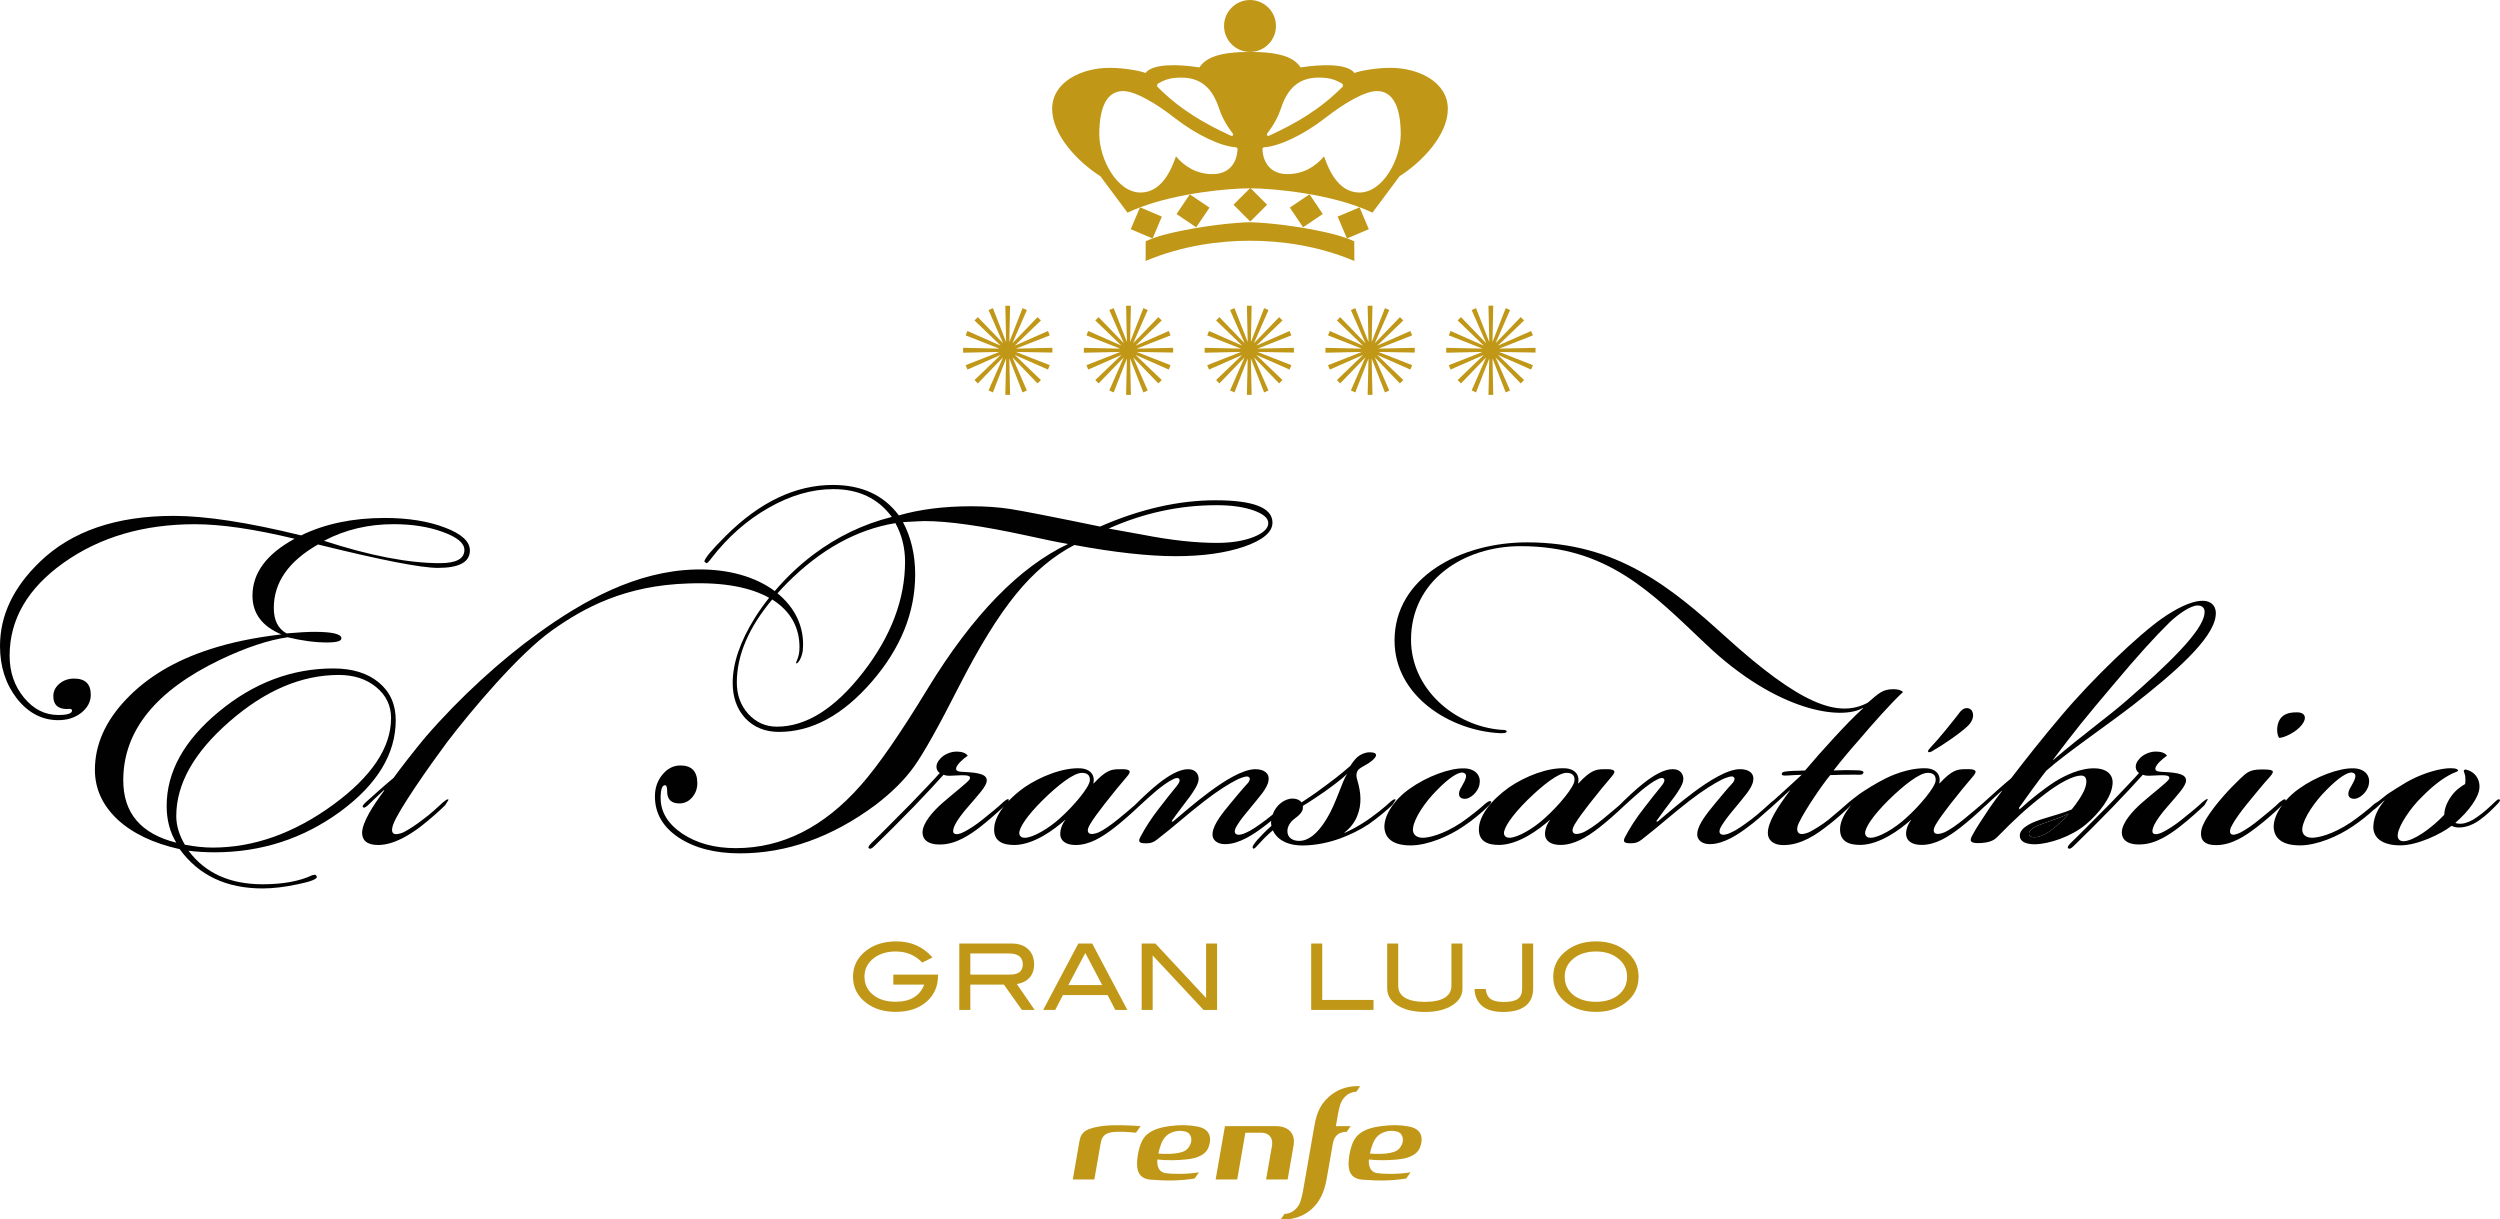 <?xml version="1.0" encoding="utf-8"?>
<!-- Generator: Adobe Illustrator 13.0.1, SVG Export Plug-In . SVG Version: 6.00 Build 14948)  -->
<!DOCTYPE svg PUBLIC "-//W3C//DTD SVG 1.1 Tiny//EN" "http://www.w3.org/Graphics/SVG/1.1/DTD/svg11-tiny.dtd">
<svg version="1.1" baseProfile="tiny" id="Capa_1" xmlns="http://www.w3.org/2000/svg" xmlns:xlink="http://www.w3.org/1999/xlink"
	 x="0px" y="0px" width="140.625px" height="68.595px" viewBox="0 0 140.625 68.595" xml:space="preserve">
<polygon fill="#C09717" points="56.216,19.797 54.175,19.839 54.175,19.563 56.216,19.61 54.317,18.865 54.418,18.618 
	56.291,19.445 54.816,18.025 55.003,17.838 56.422,19.307 55.604,17.439 55.85,17.334 56.595,19.239 56.549,17.196 56.817,17.196 
	56.774,19.239 57.519,17.334 57.762,17.439 56.948,19.307 58.363,17.838 58.553,18.025 57.078,19.445 58.948,18.618 59.051,18.865 
	57.149,19.61 59.196,19.563 59.196,19.832 57.149,19.797 59.051,20.541 58.948,20.788 57.078,19.963 58.553,21.379 58.363,21.568 
	56.948,20.1 57.762,21.963 57.519,22.074 56.774,20.164 56.817,22.211 56.549,22.211 56.595,20.164 55.85,22.074 55.604,21.963 
	56.422,20.1 55.003,21.568 54.816,21.379 56.291,19.963 54.418,20.788 54.317,20.541 "/>
<polygon fill="#C09717" points="65.99,19.832 63.943,19.797 65.845,20.541 65.743,20.789 63.874,19.963 65.349,21.378 
	65.157,21.567 63.742,20.1 64.558,21.963 64.314,22.074 63.569,20.164 63.612,22.211 63.343,22.211 63.389,20.164 62.645,22.074 
	62.397,21.963 63.216,20.1 61.797,21.567 61.61,21.378 63.086,19.963 61.212,20.789 61.113,20.541 63.012,19.797 60.968,19.84 
	60.968,19.564 63.012,19.61 61.113,18.865 61.212,18.618 63.086,19.444 61.61,18.025 61.797,17.839 63.216,19.307 62.397,17.439 
	62.645,17.333 63.389,19.239 63.343,17.196 63.612,17.196 63.569,19.239 64.314,17.333 64.558,17.439 63.742,19.307 65.157,17.839 
	65.349,18.025 63.874,19.444 65.743,18.618 65.845,18.865 63.943,19.61 65.99,19.564 "/>
<polygon fill="#C09717" points="72.784,19.832 70.737,19.797 72.639,20.541 72.538,20.789 70.667,19.963 72.142,21.378 
	71.95,21.567 70.536,20.1 71.352,21.963 71.108,22.074 70.363,20.164 70.405,22.211 70.138,22.211 70.184,20.164 69.439,22.074 
	69.191,21.963 70.009,20.1 68.591,21.567 68.404,21.378 69.879,19.963 68.007,20.789 67.907,20.541 69.806,19.797 67.762,19.84 
	67.762,19.564 69.806,19.61 67.907,18.865 68.007,18.618 69.879,19.444 68.404,18.025 68.591,17.839 70.009,19.307 69.191,17.439 
	69.439,17.333 70.184,19.239 70.138,17.196 70.405,17.196 70.363,19.239 71.108,17.333 71.352,17.439 70.536,19.307 71.95,17.839 
	72.142,18.025 70.667,19.444 72.538,18.618 72.639,18.865 70.737,19.61 72.784,19.564 "/>
<polygon fill="#C09717" points="79.579,19.832 77.531,19.797 79.434,20.541 79.332,20.789 77.461,19.963 78.937,21.378 
	78.745,21.567 77.331,20.1 78.146,21.963 77.903,22.074 77.157,20.164 77.201,22.211 76.93,22.211 76.978,20.164 76.234,22.074 
	75.986,21.963 76.804,20.1 75.385,21.567 75.201,21.378 76.674,19.963 74.801,20.789 74.701,20.541 76.6,19.797 74.557,19.84 
	74.557,19.564 76.6,19.61 74.701,18.865 74.801,18.618 76.674,19.444 75.201,18.025 75.385,17.839 76.804,19.307 75.986,17.439 
	76.234,17.333 76.978,19.239 76.93,17.196 77.201,17.196 77.157,19.239 77.903,17.333 78.146,17.439 77.331,19.307 78.745,17.839 
	78.937,18.025 77.461,19.444 79.332,18.618 79.434,18.865 77.531,19.61 79.579,19.564 "/>
<polygon fill="#C09717" points="83.395,19.61 81.496,18.865 81.593,18.618 83.468,19.444 81.992,18.025 82.181,17.838 
	83.599,19.307 82.78,17.439 83.027,17.333 83.771,19.239 83.726,17.195 83.995,17.195 83.953,19.239 84.696,17.333 84.941,17.439 
	84.125,19.307 85.54,17.838 85.73,18.025 84.253,19.444 86.126,18.618 86.227,18.865 84.326,19.61 86.374,19.564 86.374,19.832 
	84.326,19.797 86.227,20.541 86.126,20.788 84.253,19.962 85.73,21.378 85.54,21.568 84.125,20.1 84.941,21.963 84.696,22.074 
	83.953,20.163 83.995,22.211 83.726,22.211 83.771,20.163 83.027,22.074 82.78,21.963 83.599,20.1 82.181,21.568 81.992,21.378 
	83.468,19.962 81.593,20.788 81.496,20.541 83.395,19.797 81.351,19.84 81.351,19.564 "/>
<path fill="#010101" d="M10.399,47.517c-0.322-0.548-0.484-1.084-0.484-1.609c0-1.814,0.999-3.588,2.999-5.325
	c1.999-1.745,4.046-2.617,6.144-2.617c0.849,0,1.55,0.229,2.105,0.686c0.557,0.46,0.834,1.039,0.834,1.74
	c0,1.669-1.097,3.302-3.291,4.9c-2.195,1.59-4.441,2.385-6.742,2.385C11.485,47.676,10.964,47.622,10.399,47.517 M22.144,29.485
	c1.043,0,1.963,0.146,2.764,0.438c0.81,0.292,1.214,0.629,1.214,1.01c0,0.497-0.458,0.745-1.375,0.745
	c-1.764,0-3.938-0.418-6.523-1.258C19.403,29.797,20.709,29.485,22.144,29.485 M19.13,45.659c2.086-1.532,3.13-3.248,3.13-5.149
	c0-0.887-0.318-1.593-0.951-2.12c-0.634-0.527-1.487-0.79-2.56-0.79c-2.33,0-4.476,0.809-6.435,2.429
	c-1.96,1.617-2.94,3.388-2.94,5.309c0,0.778,0.181,1.468,0.541,2.062c-1.989-0.497-2.982-1.667-2.982-3.511
	c0-2.778,1.823-5.04,5.469-6.786c1.434-0.682,2.69-1.1,3.775-1.257c0.799,0.194,1.54,0.293,2.222,0.293
	c0.536,0,0.805-0.078,0.805-0.233c0-0.242-0.508-0.365-1.521-0.365c-0.352,0-0.873,0.028-1.565,0.087
	c-0.479-0.262-0.717-0.739-0.717-1.431c0-1.434,0.829-2.624,2.487-3.57c3.549,0.879,5.797,1.317,6.742,1.317
	c1.2,0,1.8-0.326,1.8-0.979c0-0.508-0.468-0.937-1.405-1.289c-0.936-0.36-2.067-0.541-3.392-0.541c-1.785,0-3.35,0.327-4.697,0.981
	c-2.983-0.731-5.372-1.098-7.165-1.098c-3.229,0-5.734,0.857-7.518,2.574C0.751,33.034,0,34.618,0,36.34
	c0,1.151,0.317,2.136,0.951,2.955c0.643,0.811,1.419,1.214,2.326,1.214c0.506,0,0.936-0.136,1.287-0.408
	c0.36-0.284,0.542-0.624,0.542-1.024c-0.001-0.604-0.313-0.907-0.938-0.907c-0.321,0-0.599,0.097-0.833,0.294
	c-0.225,0.194-0.336,0.427-0.336,0.7c0,0.479,0.257,0.719,0.775,0.719c0.185-0.03,0.277,0,0.277,0.087
	c0,0.165-0.258,0.248-0.774,0.248c-0.751,0-1.395-0.326-1.932-0.98c-0.536-0.653-0.804-1.438-0.804-2.355
	c0-2.043,1.013-3.789,3.042-5.231c2.037-1.444,4.5-2.165,7.386-2.165c1.472,0,3.339,0.273,5.602,0.819
	c-1.579,0.858-2.369,1.925-2.369,3.202c0,0.996,0.541,1.72,1.623,2.177c-1.522,0.177-2.872,0.458-4.052,0.847
	c-1.95,0.634-3.509,1.57-4.68,2.808c-1.169,1.229-1.754,2.551-1.754,3.965c0,1.054,0.418,1.979,1.258,2.778
	c0.849,0.79,2.019,1.35,3.51,1.682c1.071,1.474,2.627,2.21,4.666,2.21c0.594-0.001,1.252-0.08,1.974-0.235
	c0.721-0.146,1.082-0.287,1.082-0.423l-0.087-0.118l-0.175,0.03c-0.721,0.34-1.653,0.511-2.793,0.511
	c-1.843,0-3.233-0.629-4.169-1.887c0.458,0.06,0.952,0.089,1.478,0.089C14.694,47.94,17.044,47.179,19.13,45.659"/>
<path fill="#010101" d="M50.909,31.591c0,2.125-0.79,4.206-2.37,6.241c-1.58,2.029-3.193,3.043-4.84,3.043
	c-0.634,0-1.17-0.239-1.609-0.718c-0.43-0.477-0.644-1.065-0.644-1.77c0-1.535,0.67-3.089,1.99-4.665
	c1.06,0.659,1.549,1.621,1.534,2.711c0,0.596-0.23,0.787-0.183,0.881c0.095,0.048,0.374-0.38,0.381-0.881
	c0.067-1.191-0.461-2.266-1.434-3.059c0.171-0.189,0.344-0.38,0.535-0.57c1.881-1.892,3.914-3.018,6.098-3.378
	C50.728,30.089,50.909,30.812,50.909,31.591 M68.431,28.417c0.838,0,1.53,0.098,2.076,0.292c0.555,0.196,0.834,0.434,0.834,0.717
	c-0.001,0.303-0.283,0.566-0.847,0.789c-0.566,0.216-1.245,0.323-2.034,0.323c-1.208,0-2.592-0.151-4.154-0.455
	c-1.053-0.195-1.7-0.313-1.944-0.352C64.32,28.856,66.344,28.417,68.431,28.417 M51.421,43.112c0.536-0.749,1.376-2.245,2.515-4.488
	c1.142-2.242,2.21-3.97,3.204-5.19c0.995-1.229,2.091-2.155,3.292-2.778c2.271,0.419,4.172,0.629,5.704,0.629
	c1.52,0,2.808-0.18,3.86-0.541c1.054-0.371,1.58-0.819,1.58-1.346c0-0.838-1.068-1.258-3.204-1.258
	c-2.076,0.001-4.24,0.493-6.493,1.478c-2.701-0.557-4.397-0.887-5.09-0.994c-0.653-0.098-1.375-0.147-2.165-0.147
	c-1.53,0.001-2.885,0.172-4.065,0.513c-0.848-1.142-2.087-1.712-3.715-1.712c-2.095,0-4.104,0.957-6.024,2.868
	c-0.801,0.798-1.2,1.282-1.2,1.447l0.116,0.088c0.051,0,0.143-0.092,0.279-0.278c0.926-1.2,1.999-2.146,3.218-2.837
	c1.229-0.703,2.441-1.053,3.642-1.053c1.423,0,2.52,0.521,3.29,1.564c-1.598,0.4-3.072,1.107-4.417,2.12
	c-0.816,0.616-1.533,1.305-2.168,2.051c-1.062-0.791-2.6-1.261-4.457-1.214c-3.325,0.08-6.318,1.755-8.873,3.603
	c-2.072,1.489-4.381,3.584-6.318,5.825c-0.587,0.696-1.5,1.879-1.793,2.292c-0.572,0.477-1.112,0.969-1.564,1.373
	c-0.119,0.118-0.213,0.215-0.166,0.262c0.047,0.072,0.119,0.048,0.262-0.071c0.213-0.214,0.586-0.556,0.92-0.873l0.022,0.023
	c-0.635,0.85-1.222,1.771-1.245,2.357c-0.008,0.429,0.26,0.706,0.897,0.706c0.913,0,1.808-0.603,2.348-0.999
	c0.524-0.404,1.143-0.952,1.429-1.24l0.191-0.307c-0.072-0.073-0.206,0.069-0.31,0.142c-0.278,0.262-0.738,0.684-1.143,0.977
	c-0.389,0.302-0.779,0.555-1.072,0.706c-0.182,0.087-0.443,0.15-0.563,0.08c-0.151-0.095-0.087-0.35-0.024-0.524
	c0.295-0.803,2.04-3.294,3.016-4.604c1.366-1.794,4.042-4.977,5.922-6.309c1.793-1.269,4.095-2.53,7.681-2.634
	c2.02-0.076,3.505,0.238,4.521,0.806c-0.282,0.357-0.548,0.727-0.79,1.111c-0.84,1.345-1.258,2.571-1.258,3.682
	c0,0.812,0.238,1.474,0.716,1.991c0.486,0.507,1.116,0.761,1.886,0.761c1.852,0,3.592-0.942,5.222-2.823
	c1.628-1.88,2.441-3.892,2.441-6.038c0-1.1-0.229-2.081-0.686-2.939c0.682-0.04,1.092-0.059,1.228-0.059
	c1.316,0.001,3.213,0.268,5.69,0.805c1.052,0.234,1.841,0.395,2.369,0.483c-2.74,1.296-5.368,4.003-7.883,8.114
	c-1.541,2.535-2.799,4.354-3.774,5.455c-2.077,2.361-4.422,3.54-7.035,3.54c-1.19,0-2.194-0.272-3.013-0.819
	c-0.809-0.546-1.214-1.214-1.214-2.004c0-0.477,0.083-0.717,0.25-0.717c0.078,0,0.117,0.117,0.117,0.352
	c0,0.448,0.229,0.673,0.687,0.673c0.283,0,0.521-0.112,0.716-0.337c0.195-0.224,0.293-0.491,0.293-0.805
	c-0.001-0.662-0.317-0.993-0.951-0.993c-0.391,0.001-0.727,0.17-1.009,0.512c-0.283,0.341-0.425,0.752-0.425,1.229
	c0,0.946,0.443,1.716,1.332,2.312c0.898,0.593,2.048,0.891,3.453,0.891c2.632,0,5.172-0.906,7.619-2.72
	C50.168,44.576,50.894,43.854,51.421,43.112"/>
<path fill="#010101" d="M73.074,47.3c-0.365,0-0.666-0.183-0.658-0.564c0.009-0.316,0.239-0.571,0.429-0.705
	c0.333-0.246,0.484-0.444,0.436-0.698c0.302-0.176,0.922-0.588,1.215-0.794c0.382-0.271,1.008-0.738,1.263-0.992v0.024
	c-0.246,0.325-0.611,1.649-1.137,2.492C74.083,46.951,73.566,47.3,73.074,47.3 M59.645,46.006c-0.643,0.596-1.549,1.119-2.001,1.119
	c-0.167,0-0.286-0.071-0.31-0.237c-0.023-0.311,0.429-1,1.319-1.881c0.872-0.858,1.746-1.532,2.197-1.532h0.024
	c0.261,0,0.452,0.12,0.43,0.426C61.279,44.285,60.391,45.34,59.645,46.006 M76.986,46.364c0.557-0.389,1.097-0.856,1.334-1.087
	l0.19-0.293c-0.07-0.072-0.197,0.032-0.309,0.127c-0.277,0.26-0.891,0.777-1.555,1.197c-0.382,0.237-0.73,0.422-1.018,0.54v-0.024
	c0.287-0.205,0.588-0.58,0.715-0.928c0.271-0.651,0.206-1.316,0.023-1.953c-0.08-0.245-0.118-0.483,0.07-0.675
	c0.137-0.119,0.357-0.214,0.573-0.355c0.467-0.319,0.571-0.598,0.023-0.598c-0.167,0-0.43,0.064-0.69,0.278
	c-0.127,0.111-0.334,0.389-0.382,0.485c-0.548,0.484-1.095,0.896-1.667,1.311c-0.283,0.22-0.8,0.563-1.078,0.744
	c-0.104-0.126-0.263-0.207-0.483-0.214c-0.454-0.014-0.958,0.355-1.146,0.9c-0.124,0.102-0.242,0.199-0.354,0.282
	c-0.475,0.357-0.856,0.619-1.143,0.738c-0.189,0.095-0.452,0.166-0.572,0.069c-0.094-0.069-0.094-0.237,0.096-0.522
	c0.143-0.238,0.405-0.571,0.786-1.023c0.381-0.477,0.905-1.024,0.953-1.452c0.071-0.405-0.238-0.644-0.739-0.644
	c-0.713,0-1.763,0.666-2.596,1.286c-0.832,0.619-1.475,1.19-2.046,1.667l-0.071-0.025c0.262-0.38,0.667-0.905,1.023-1.379
	c0.238-0.335,0.5-0.715,0.5-1.002c0-0.238-0.141-0.547-0.595-0.547c-0.499,0-1.095,0.358-1.667,0.81
	c-0.422,0.329-1.006,0.888-1.342,1.223c-0.251,0.218-0.565,0.486-0.955,0.802c-0.379,0.309-0.761,0.57-1.039,0.706
	c-0.223,0.094-0.445,0.143-0.563,0.063c-0.112-0.086-0.089-0.261,0.04-0.483c0.229-0.381,0.491-0.722,0.834-1.167
	c0.482-0.619,0.895-1.118,1.283-1.571c0.24-0.286,0.159-0.405-0.451-0.381c-0.461,0-0.753,0.056-1.444,0.794H61.5
	c0.096-0.341-0.056-0.777-0.674-0.842c-1.008-0.071-2.302,0.454-3.199,1.064c-0.354,0.251-0.649,0.512-0.894,0.771l0.003-0.096
	c-0.063-0.048-0.214,0.087-0.31,0.166c-0.287,0.27-0.651,0.572-1.16,0.977c-0.38,0.31-0.794,0.57-1.056,0.698
	c-0.214,0.111-0.428,0.166-0.546,0.078c-0.072-0.055-0.072-0.221,0.046-0.467c0.128-0.271,0.42-0.667,0.779-1.071
	c0.499-0.587,1.016-1.118,1.016-1.429v-0.024c0-0.428-0.809-0.436-1.453-0.478c-0.309-0.021-0.388-0.166-0.071-0.521
	c0.143-0.144,0.285-0.264,0.453-0.381c-0.096-0.145-0.318-0.231-0.604-0.231c-0.365-0.008-0.761,0.177-0.952,0.413
	c-0.302,0.317-0.231,0.651-0.016,0.792c-0.381,0.431-1.048,1.12-1.62,1.716c-0.81,0.81-1.713,1.738-2.238,2.238
	c-0.143,0.143-0.191,0.239-0.12,0.286c0.048,0.046,0.143,0.023,0.286-0.119c0.5-0.477,1.547-1.524,2.238-2.238
	c0.69-0.715,1.263-1.333,1.667-1.787c0.12,0.05,0.238,0.072,0.523,0.05c0.596-0.024,1.048-0.073,0.953,0.189
	c-0.072,0.166-0.928,0.81-1.548,1.359c-0.523,0.458-1.103,1.118-1.111,1.641c-0.007,0.375,0.271,0.714,1.048,0.684
	c0.873-0.016,1.675-0.588,2.174-0.968c0.532-0.416,1.028-0.862,1.34-1.157c-0.318,0.411-0.498,0.81-0.528,1.157
	c-0.072,0.785,0.468,1.006,1.166,0.998c1.081-0.03,2.192-0.857,2.81-1.403h0.024c-0.198,0.229-0.31,0.609-0.285,0.855
	c0.039,0.318,0.317,0.548,0.865,0.548c0.77,0,1.477-0.429,2.19-0.984c0.418-0.321,1.035-0.872,1.353-1.178
	c0.326-0.303,0.667-0.606,0.991-0.886c0.285-0.237,0.667-0.523,0.929-0.642c0.12-0.072,0.31-0.119,0.358-0.025
	c0.07,0.072,0,0.238-0.144,0.407c-0.404,0.499-0.595,0.736-0.977,1.235c-0.452,0.572-0.809,1.145-1.047,1.597
	c-0.191,0.333-0.024,0.381,0.31,0.381c0.261,0,0.405-0.048,0.618-0.214c1.049-0.811,1.62-1.358,2.668-2.168
	c0.762-0.594,1.427-1,1.856-1.213c0.167-0.072,0.5-0.214,0.62-0.144c0.118,0.071,0.071,0.215-0.024,0.334
	c-0.309,0.332-0.642,0.737-0.999,1.166c-0.406,0.5-0.953,1.143-1.001,1.667c-0.048,0.357,0.238,0.619,0.69,0.619h0.024
	c0.787,0,1.619-0.573,2.12-0.951c0.146-0.106,0.307-0.233,0.466-0.367c-0.021,0.1-0.006,0.204,0.009,0.295
	c-0.318,0.262-0.604,0.587-0.793,0.786c-0.145,0.167-0.335,0.404-0.239,0.476c0.072,0.072,0.213-0.144,0.429-0.357
	c0.15-0.173,0.42-0.437,0.682-0.659c0.207,0.453,0.729,0.851,1.667,0.851c0.762,0,1.524-0.176,2.128-0.397
	C75.922,46.966,76.495,46.69,76.986,46.364"/>
<path fill="#010101" d="M83.863,45.078c-0.071-0.07-0.237,0.071-0.334,0.143c-0.285,0.269-0.881,0.738-1.332,1.049
	c-1.048,0.697-1.859,0.855-2.166,0.855c-0.382,0-0.597-0.215-0.548-0.548c0.07-0.57,0.689-1.475,1.332-2.117
	c0.668-0.691,1.214-1.05,1.477-1c0.285,0.071,0.191,0.333-0.072,0.785c-0.237,0.356-0.213,0.69,0.191,0.69
	c0.285,0,0.738-0.381,0.81-0.811c0.096-0.45-0.175-0.873-0.835-0.903c-0.84-0.033-2.142,0.468-3.078,1.135
	c-0.856,0.596-1.437,1.46-1.437,2.151c0.017,0.642,0.476,1.047,1.469,1.047h0.022c0.921,0,2.121-0.5,2.953-1.071
	c0.572-0.381,1.095-0.834,1.358-1.096C83.792,45.291,83.934,45.125,83.863,45.078"/>
<path fill="#010101" d="M108.762,42.205c0.493-0.277,1.54-0.983,1.961-1.405c0.213-0.215,0.342-0.53,0.213-0.786
	c-0.054-0.133-0.197-0.183-0.292-0.183h-0.024c-0.175,0-0.334,0.145-0.476,0.358c-0.326,0.42-1.08,1.366-1.531,1.833
	c-0.087,0.104-0.198,0.198-0.151,0.27C108.495,42.341,108.653,42.292,108.762,42.205"/>
<path fill="#010101" d="M116.345,45.792c-0.23,0.286-0.746,0.762-1.048,0.968c-0.293,0.207-0.586,0.311-0.802,0.333
	c-0.127,0.018-0.349-0.022-0.356-0.143c-0.08-0.286,0.389-0.5,0.969-0.69c0.38-0.134,0.936-0.325,1.237-0.492V45.792z
	 M107.223,46.006c-0.643,0.596-1.548,1.118-2,1.118c-0.167,0-0.284-0.069-0.311-0.236c-0.023-0.311,0.431-1,1.318-1.882
	c0.873-0.857,1.747-1.533,2.199-1.533h0.024c0.261,0,0.451,0.122,0.428,0.43C108.859,44.284,107.969,45.34,107.223,46.006
	 M86.908,46.006c-0.643,0.596-1.547,1.118-2,1.118c-0.166,0-0.285-0.069-0.31-0.236c-0.022-0.311,0.429-1,1.317-1.882
	c0.873-0.857,1.746-1.533,2.199-1.533h0.023c0.262,0,0.453,0.122,0.428,0.43C88.542,44.284,87.655,45.34,86.908,46.006
	 M115.481,42.737c1.285-1.698,1.73-2.255,3.483-4.326c1.238-1.476,2.27-2.618,3.072-3.401c0.499-0.477,1.19-0.952,1.579-0.952
	c0.278,0,0.429,0.159,0.388,0.452c-0.096,0.999-2.117,2.926-4.419,4.926c-1.088,0.945-2.398,1.866-4.104,3.324V42.737z
	 M118.823,44.172c0.087-0.546-0.263-0.936-0.978-0.952c-0.833-0.031-1.722,0.42-2.238,0.739c-0.715,0.46-1.412,1.03-2,1.563
	l-0.046-0.072c0.221-0.317,1.15-1.611,1.539-2.095c1.038-0.929,3.355-2.517,4.841-3.66c2.342-1.825,4.532-3.729,4.689-5.044
	c0.072-0.461-0.166-0.856-0.736-0.856c-0.691,0-1.579,0.508-2.246,0.967c-1.366,0.951-3.961,3.434-5.683,5.482
	c-1.032,1.214-2.018,2.46-2.842,3.539c-0.516,0.43-0.986,0.858-1.404,1.235l-0.049,0.042l-0.071,0.064l-0.024,0.025
	c-0.275,0.236-0.646,0.559-1.131,0.951c-0.38,0.309-0.761,0.57-1.037,0.706c-0.223,0.094-0.445,0.143-0.565,0.063
	c-0.11-0.086-0.086-0.261,0.041-0.482c0.229-0.382,0.492-0.723,0.833-1.168c0.484-0.619,0.896-1.118,1.285-1.571
	c0.238-0.286,0.159-0.403-0.451-0.381c-0.46,0-0.756,0.056-1.445,0.794h-0.023c0.095-0.342-0.055-0.779-0.676-0.842
	c-0.696-0.047-1.603,0.198-2.348,0.572c-0.572,0.286-1.118,0.635-1.476,0.881c-0.127,0.1-0.271,0.209-0.417,0.322l-0.16,0.13
	c-0.276,0.237-0.729,0.643-1.142,0.977c-0.382,0.309-0.811,0.555-1.073,0.698c-0.204,0.095-0.46,0.158-0.586,0.08
	c-0.175-0.12-0.127-0.398,0.017-0.659c0.324-0.667,1.253-2.049,1.729-2.619c0.548-0.025,0.911-0.025,1.438-0.025
	c0.173,0,0.38,0.04,0.427-0.104c0.049-0.11-0.182-0.142-0.332-0.142c-0.397-0.016-0.794-0.016-1.343,0.008
	c0.477-0.618,0.914-1.134,1.47-1.763c0.673-0.794,1.784-2.055,2.436-2.649c-0.057-0.057-0.205-0.158-0.549-0.158
	c-0.601,0-0.816,0.23-1.436,0.76c-1.666,0.883-3.793,0.097-7.999-3.712c-3.048-2.76-6.095-5.308-11.167-5.308
	c-3.714,0-7.452,1.953-7.452,5.521c0,3.151,3.168,5.087,5.951,5.214c0.144,0,0.356,0,0.356-0.095s-0.188-0.095-0.308-0.095
	c-2.636-0.206-5.072-2.319-5.072-5.07c0-3.308,2.929-5.261,6.166-5.261c4.883,0,7.358,2.611,10.405,5.498
	c4.024,3.84,7.668,4.309,8.858,3.595v0.023c-0.62,0.572-0.984,0.961-1.635,1.66c-0.493,0.53-1.215,1.348-1.627,1.84
	c-0.215,0.008-0.398,0.023-0.668,0.023c-0.349,0.024-0.619,0.033-0.643,0.143c-0.022,0.121,0.096,0.128,0.262,0.121
	c0.381-0.017,0.548-0.042,0.858-0.042c-0.38,0.354-1.007,0.926-1.578,1.439l-0.105,0.078c-0.284,0.261-0.785,0.714-1.165,1
	c-0.476,0.357-0.857,0.619-1.144,0.738c-0.19,0.095-0.452,0.166-0.57,0.071c-0.096-0.071-0.096-0.239,0.096-0.523
	c0.142-0.239,0.403-0.572,0.785-1.025c0.38-0.476,0.904-1.023,0.952-1.451c0.071-0.406-0.238-0.645-0.738-0.645
	c-0.715,0-1.761,0.667-2.596,1.288c-0.832,0.618-1.477,1.189-2.048,1.666l-0.071-0.025c0.264-0.38,0.667-0.905,1.024-1.379
	c0.238-0.334,0.5-0.715,0.5-1.001c0-0.239-0.143-0.549-0.596-0.549c-0.499,0-1.095,0.358-1.667,0.812
	c-0.421,0.328-1.006,0.887-1.341,1.222c-0.253,0.217-0.567,0.486-0.955,0.802c-0.382,0.309-0.763,0.57-1.04,0.706
	c-0.222,0.094-0.444,0.143-0.563,0.063c-0.111-0.086-0.087-0.261,0.039-0.482c0.231-0.382,0.492-0.723,0.834-1.168
	c0.484-0.619,0.896-1.118,1.285-1.571c0.238-0.286,0.159-0.403-0.451-0.381c-0.461,0-0.754,0.056-1.445,0.794h-0.023
	c0.094-0.342-0.056-0.779-0.675-0.842c-1.008-0.072-2.302,0.452-3.198,1.063c-1.071,0.763-1.644,1.596-1.699,2.247
	c-0.07,0.786,0.469,1.008,1.168,0.998c1.078-0.03,2.19-0.856,2.81-1.402h0.022c-0.198,0.229-0.309,0.609-0.285,0.855
	c0.04,0.318,0.317,0.547,0.864,0.547c0.771,0,1.478-0.427,2.191-0.982c0.418-0.322,1.034-0.872,1.353-1.18
	c0.327-0.302,0.668-0.604,0.991-0.884c0.287-0.238,0.667-0.525,0.929-0.644c0.12-0.07,0.311-0.119,0.358-0.023
	c0.071,0.071,0,0.237-0.144,0.406c-0.404,0.499-0.596,0.736-0.976,1.235c-0.453,0.572-0.812,1.145-1.049,1.598
	c-0.19,0.332-0.024,0.38,0.31,0.38c0.263,0,0.405-0.048,0.62-0.214c1.046-0.811,1.618-1.358,2.666-2.168
	c0.762-0.594,1.429-1,1.858-1.214c0.166-0.07,0.498-0.214,0.618-0.143c0.119,0.072,0.07,0.215-0.023,0.334
	c-0.311,0.332-0.644,0.737-1,1.166c-0.406,0.499-0.952,1.142-1.002,1.666c-0.046,0.358,0.238,0.621,0.691,0.621h0.023
	c0.785,0,1.619-0.572,2.119-0.953c0.374-0.267,0.838-0.678,1.17-0.979l0.083-0.07c0.238-0.212,0.763-0.688,1.119-1.021v0.023
	c-0.753,0.998-1.223,1.777-1.237,2.357c-0.008,0.354,0.229,0.698,0.89,0.698c1.016,0,1.896-0.65,2.364-1.008
	c0.523-0.382,1.142-0.952,1.429-1.238h0.004c-0.396,0.468-0.588,0.904-0.619,1.238c-0.071,0.786,0.469,1.008,1.166,0.998
	c1.08-0.03,2.19-0.856,2.81-1.402h0.024c-0.197,0.229-0.327,0.609-0.286,0.855c0.039,0.318,0.317,0.547,0.865,0.547
	c0.771,0,1.477-0.427,2.19-0.982c0.433-0.333,1.075-0.907,1.383-1.208l0.032-0.022c0.207-0.205,0.555-0.516,0.905-0.833h0.023
	c-0.277,0.356-0.508,0.683-0.705,0.961c-0.39,0.595-0.763,1.134-1.009,1.611c-0.15,0.309,0,0.403,0.571,0.364
	c0.342-0.023,0.643-0.111,0.849-0.317c1.017-1.031,1.611-1.595,2.661-2.407c0.854-0.664,1.641-1.068,2.07-1.068
	c0.404,0,0.311,0.476,0.223,0.713c-0.104,0.334-0.523,0.93-0.747,1.191c-0.428,0.189-0.904,0.309-1.572,0.516
	c-0.546,0.167-1.356,0.468-1.349,0.969c0.016,0.356,0.382,0.477,0.858,0.477c0.808-0.018,2.055-0.437,2.872-1.128
	C118.099,45.72,118.743,44.863,118.823,44.172"/>
<path fill="#010101" d="M114.14,46.951c0.007,0.12,0.229,0.158,0.356,0.143c0.214-0.022,0.508-0.127,0.801-0.333
	c0.303-0.206,0.818-0.683,1.048-0.968v-0.024c-0.302,0.167-0.857,0.358-1.237,0.493C114.528,46.452,114.06,46.664,114.14,46.951"/>
<path fill="#010101" d="M124.194,44.959c-0.063-0.049-0.215,0.087-0.31,0.166c-0.285,0.27-0.65,0.571-1.159,0.977
	c-0.381,0.309-0.792,0.57-1.055,0.698c-0.214,0.111-0.43,0.167-0.548,0.08c-0.071-0.056-0.071-0.223,0.048-0.47
	c0.127-0.271,0.421-0.667,0.777-1.07c0.501-0.589,1.017-1.118,1.017-1.43v-0.023c0-0.428-0.812-0.436-1.453-0.478
	c-0.31-0.022-0.389-0.164-0.071-0.521c0.144-0.144,0.285-0.264,0.452-0.381c-0.096-0.145-0.316-0.231-0.603-0.231
	c-0.365-0.008-0.763,0.175-0.953,0.413c-0.301,0.317-0.229,0.65-0.016,0.794c-0.381,0.428-1.048,1.118-1.619,1.714
	c-0.81,0.81-1.714,1.737-2.239,2.238c-0.142,0.144-0.188,0.239-0.117,0.285c0.048,0.048,0.144,0.024,0.285-0.118
	c0.5-0.478,1.548-1.523,2.238-2.238s1.262-1.334,1.667-1.786c0.118,0.049,0.237,0.07,0.524,0.049
	c0.596-0.024,1.047-0.072,0.952,0.189c-0.072,0.166-0.93,0.81-1.548,1.357c-0.524,0.461-1.104,1.12-1.111,1.642
	c-0.008,0.375,0.269,0.715,1.049,0.684c0.872-0.015,1.673-0.587,2.173-0.968c0.581-0.452,1.128-0.952,1.428-1.239L124.194,44.959"/>
<path fill="#010101" d="M129.481,40.769c0.318-0.405,0.158-0.7-0.254-0.7h-0.024c-0.46,0-0.841,0.097-1.023,0.518
	c-0.135,0.324-0.11,0.745,0.024,0.919C128.473,41.505,129.149,41.197,129.481,40.769"/>
<path fill="#010101" d="M140.609,44.983c-0.065-0.07-0.176,0.033-0.271,0.126c-0.302,0.286-0.636,0.604-0.978,0.833
	c-0.301,0.23-0.628,0.365-0.889,0.39c-0.126,0.009-0.277,0-0.357-0.047c0.771-0.669,1.335-1.454,1.356-1.993
	c0.019-0.372-0.148-0.657-0.379-0.832c-0.128-0.097-0.389-0.207-0.461-0.159c-0.096,0.056-0.008,0.127,0.039,0.35
	c0.017,0.165,0.017,0.316-0.007,0.451c-0.198,0.119-0.516,0.312-0.778,0.684c-0.309,0.436-0.389,0.794-0.397,1.049
	c-0.754,0.793-1.753,1.483-2.294,1.483c-0.246,0-0.355-0.168-0.315-0.406c0.054-0.477,0.713-1.475,1.363-2.095
	c0.587-0.596,1.159-1.047,1.714-1.311c0.097-0.046,0.312-0.11,0.312-0.158c-0.018-0.135-0.318-0.149-0.612-0.128
	c-0.705,0.064-1.595,0.375-2.317,0.794c-0.396,0.232-0.816,0.511-1.047,0.659c-0.154,0.124-0.331,0.259-0.506,0.401l-0.229,0.146
	c-0.286,0.271-0.882,0.739-1.334,1.049c-1.048,0.697-1.856,0.855-2.167,0.855c-0.381,0-0.596-0.214-0.548-0.547
	c0.072-0.571,0.69-1.476,1.334-2.118c0.667-0.69,1.214-1.05,1.476-1c0.286,0.07,0.191,0.333-0.071,0.786
	c-0.238,0.355-0.214,0.689,0.19,0.689c0.284,0,0.738-0.381,0.81-0.811c0.096-0.451-0.175-0.872-0.832-0.905
	c-0.842-0.031-2.145,0.47-3.08,1.137c-0.292,0.203-0.547,0.437-0.763,0.684l-0.009-0.057c-0.07-0.072-0.215,0.07-0.333,0.142
	c-0.263,0.263-0.643,0.572-1.144,0.978c-0.372,0.309-0.786,0.588-1.048,0.721c-0.199,0.098-0.436,0.184-0.539,0.088
	c-0.111-0.088-0.057-0.309,0.072-0.523c0.127-0.237,0.42-0.668,0.827-1.167c0.474-0.57,0.872-1.079,1.309-1.555
	c0.268-0.318,0.188-0.39-0.517-0.382c-0.636,0-0.818,0.176-1.191,0.531c-0.588,0.556-1.373,1.413-1.85,2.168
	c-0.175,0.286-0.341,0.595-0.341,0.904c-0.008,0.358,0.183,0.651,0.832,0.651h0.025c0.881,0,1.659-0.532,2.276-1.008
	c0.452-0.333,1.139-0.949,1.426-1.236c-0.294,0.408-0.472,0.837-0.472,1.211c0.017,0.644,0.476,1.048,1.469,1.048h0.024
	c0.92,0,2.119-0.498,2.951-1.07c0.475-0.316,0.907-0.675,1.194-0.94l0.113-0.084c0.151-0.143,0.311-0.284,0.477-0.437v0.024
	c-0.334,0.39-0.588,0.866-0.62,1.396c-0.046,0.667,0.477,1.11,1.517,1.11c0.96,0,2.27-0.626,2.891-1.102
	c0.109,0.079,0.348,0.11,0.483,0.095c0.339-0.016,0.729-0.159,1.077-0.412c0.375-0.263,0.715-0.596,0.978-0.873
	C140.575,45.133,140.663,45.016,140.609,44.983"/>
<path fill="#C09717" d="M50.249,55.384h1.739c-0.249,0.644-0.785,0.964-1.612,0.964c-0.524,0-0.948-0.129-1.268-0.391
	c-0.32-0.262-0.481-0.603-0.481-1.022c0-0.438,0.186-0.792,0.558-1.064c0.319-0.232,0.717-0.35,1.191-0.35
	c0.609,0,1.108,0.208,1.498,0.625l0.578-0.289c-0.525-0.603-1.201-0.904-2.023-0.904c-0.68,0-1.243,0.168-1.687,0.505
	c-0.506,0.386-0.76,0.878-0.76,1.478c0,0.609,0.251,1.104,0.749,1.48c0.44,0.336,0.99,0.501,1.646,0.501
	c0.72,0,1.298-0.187,1.731-0.562c0.436-0.375,0.654-0.868,0.654-1.477v-0.058h-2.513V55.384z"/>
<path fill="#C09717" d="M54.581,54.821v-1.187h2.178c0.517,0,0.773,0.204,0.773,0.613c0,0.383-0.239,0.573-0.717,0.573H54.581z
	 M57.894,55.012c0.183-0.193,0.274-0.447,0.274-0.765c0-0.36-0.111-0.646-0.335-0.856c-0.224-0.212-0.532-0.318-0.925-0.318H53.96
	v3.735h0.621v-1.424h1.888l1.013,1.424h0.717l-1.001-1.455C57.494,55.305,57.725,55.192,57.894,55.012"/>
<path fill="#C09717" d="M60.094,55.41l0.955-1.806l0.95,1.806H60.094z M60.656,53.073l-1.977,3.735h0.677l0.432-0.835h2.515
	l0.433,0.835h0.677l-1.977-3.735H60.656z"/>
<polygon fill="#C09717" points="67.843,56.138 64.989,53.072 64.219,53.072 64.219,56.808 64.838,56.808 64.838,53.743 
	67.698,56.808 68.461,56.808 68.461,53.072 67.843,53.072 "/>
<polygon fill="#C09717" points="74.375,53.073 73.755,53.073 73.755,56.808 77.26,56.808 77.26,56.247 74.375,56.247 "/>
<path fill="#C09717" d="M81.643,55.451c0,0.293-0.127,0.517-0.382,0.672c-0.251,0.154-0.622,0.232-1.109,0.232
	c-0.489,0-0.862-0.078-1.12-0.232c-0.254-0.155-0.382-0.379-0.382-0.672v-2.378h-0.62v2.529c0,0.384,0.19,0.699,0.567,0.943
	c0.392,0.252,0.911,0.377,1.555,0.377s1.158-0.125,1.544-0.377c0.378-0.241,0.567-0.557,0.567-0.943v-2.529h-0.62V55.451z"/>
<path fill="#C09717" d="M85.619,55.611c0,0.271-0.081,0.464-0.243,0.578c-0.161,0.114-0.426,0.172-0.794,0.172
	c-0.329,0-0.574-0.057-0.732-0.165c-0.157-0.115-0.251-0.302-0.279-0.564h-0.63c0.021,0.42,0.167,0.741,0.44,0.962
	c0.274,0.218,0.662,0.329,1.167,0.329c0.553,0,0.973-0.113,1.257-0.336c0.29-0.226,0.435-0.551,0.435-0.976v-2.539h-0.62V55.611z"/>
<path fill="#C09717" d="M91.045,55.958c-0.316,0.261-0.739,0.393-1.269,0.393c-0.535,0-0.962-0.131-1.281-0.388
	c-0.321-0.263-0.48-0.604-0.48-1.027c0-0.411,0.163-0.747,0.49-1.013c0.327-0.269,0.75-0.402,1.271-0.402
	c0.474,0,0.871,0.117,1.19,0.351c0.372,0.271,0.557,0.626,0.557,1.064C91.524,55.355,91.365,55.696,91.045,55.958 M91.412,53.459
	c-0.44-0.337-0.984-0.506-1.635-0.506c-0.649,0-1.196,0.169-1.642,0.506c-0.51,0.385-0.766,0.877-0.766,1.477
	c0,0.608,0.251,1.103,0.754,1.48c0.44,0.334,0.99,0.501,1.653,0.501c0.653,0,1.201-0.165,1.641-0.496
	c0.502-0.378,0.754-0.874,0.754-1.485C92.171,54.336,91.918,53.844,91.412,53.459"/>
<polygon fill="#C09717" points="75.766,13.414 75.777,13.409 75.762,13.403 "/>
<polygon fill="#C09717" points="70.317,2.921 70.312,2.921 70.307,2.921 70.312,2.921 "/>
<polygon fill="#C09717" points="64.124,11.667 64.131,11.665 64.125,11.662 "/>
<path fill="#C09717" d="M70.317,2.921c0.805-0.003,1.455-0.655,1.455-1.459c0-0.807-0.653-1.461-1.46-1.461
	c-0.805,0-1.459,0.654-1.459,1.461c0,0.804,0.652,1.456,1.455,1.459l0.005,0L70.317,2.921"/>
<polygon fill="#C09717" points="63.604,12.892 64.833,13.414 65.355,12.184 64.13,11.664 64.124,11.667 "/>
<path fill="#C09717" d="M76.473,10.83c-1.17,0-1.717-1.227-1.995-2.035c-0.473,0.564-1.164,0.999-2.054,0.999
	c-0.969,0-1.39-0.66-1.412-1.436l0.066-0.072c0.841-0.035,2.245-0.694,3.485-1.664c0.985-0.77,2.186-1.5,2.888-1.5
	c0.887,0,1.34,0.865,1.34,2.428C78.792,8.945,77.792,10.83,76.473,10.83 M71.288,7.501c0.073-0.1,0.159-0.215,0.244-0.344
	c0.19-0.288,0.387-0.65,0.521-1.056c0.393-1.21,1.078-1.736,2.13-1.736c0.543,0,0.898,0.085,1.342,0.361l0.016,0.135
	c-1.312,1.321-2.671,2.09-4.148,2.77C71.292,7.678,71.219,7.589,71.288,7.501 M68.201,9.794c-0.89,0-1.581-0.434-2.052-0.999
	c-0.28,0.808-0.826,2.035-1.997,2.035c-1.319,0-2.317-1.885-2.317-3.28c0-1.563,0.451-2.428,1.338-2.428
	c0.703,0,1.903,0.73,2.887,1.5c1.243,0.97,2.645,1.629,3.488,1.664l0.065,0.072C69.59,9.134,69.168,9.794,68.201,9.794
	 M65.102,4.727c0.441-0.276,0.797-0.361,1.341-0.361c1.053,0,1.736,0.526,2.13,1.736c0.131,0.406,0.329,0.768,0.52,1.056
	c0.084,0.129,0.169,0.244,0.245,0.344c0.068,0.088-0.005,0.177-0.105,0.13c-1.476-0.68-2.836-1.449-4.147-2.77L65.102,4.727
	 M78.216,3.816c-0.826,0-1.711,0.166-2.027,0.288c-0.403-0.536-1.854-0.497-3.027-0.311c-0.374-0.56-1.14-0.872-2.844-0.872h-0.005
	h-0.006c-1.704,0-2.468,0.312-2.843,0.872c-1.172-0.187-2.624-0.226-3.028,0.311c-0.316-0.123-1.201-0.288-2.026-0.288
	c-1.575,0-3.226,0.793-3.226,2.312c0,1.464,1.446,2.98,2.712,3.784l1.527,2.05c0.222-0.107,0.458-0.203,0.702-0.295l0.001-0.005
	l0.004,0.003c2.184-0.826,5.029-1.072,6.182-1.072c1.281,0,4.66,0.302,6.888,1.369l1.526-2.05c1.268-0.804,2.714-2.32,2.714-3.784
	C81.441,4.609,79.791,3.816,78.216,3.816"/>
<rect x="66.427" y="11.218" transform="matrix(0.829 0.559 -0.559 0.829 18.13 -35.5)" fill="#C09717" width="1.335" height="1.336"/>
<path fill="#C09717" d="M75.762,13.403c-0.519-0.19-1.077-0.321-1.771-0.458c-1.55-0.311-3.147-0.443-3.68-0.443
	c-0.529,0-2.129,0.133-3.679,0.443c-0.881,0.175-1.549,0.334-2.185,0.627l-0.006,1.107c2.111-0.888,4.206-1.137,5.872-1.137
	c1.667,0,3.757,0.249,5.87,1.137l-0.005-1.107c-0.132-0.061-0.265-0.112-0.401-0.163l-0.011,0.005L75.762,13.403z"/>
<rect x="69.631" y="10.875" transform="matrix(0.708 -0.707 0.707 0.708 12.396 53.045)" fill="#C09717" width="1.337" height="1.336"/>
<rect x="72.836" y="11.218" transform="matrix(0.829 -0.559 0.559 0.829 5.9 43.092)" fill="#C09717" width="1.336" height="1.336"/>
<polygon fill="#C09717" points="76.474,11.663 75.243,12.184 75.762,13.403 75.777,13.409 76.996,12.892 "/>
<path fill="#C09717" d="M78.851,64.39c-0.159,0.329-0.373,0.401-0.652,0.46c-0.301,0.063-0.698,0.072-1.137,0.04
	c0.029-0.183,0.106-0.439,0.163-0.572c0.15-0.357,0.371-0.582,0.784-0.679c0.184-0.041,0.339-0.04,0.559,0.007
	C78.892,63.715,78.992,64.094,78.851,64.39 M79.248,63.366c-0.506-0.095-0.977-0.1-1.588-0.019c-0.874,0.118-1.356,0.416-1.57,0.938
	c-0.118,0.284-0.19,0.627-0.221,0.935c-0.056,0.564,0.053,1.08,0.756,1.136c0.943,0.076,1.686,0.06,2.474-0.063l0.245-0.35
	c-0.748,0.124-1.598,0.094-1.881,0.046c-0.563-0.092-0.459-0.767-0.459-0.767c0.501,0.061,1.131,0.046,1.561,0.002
	c0.374-0.035,1.11-0.127,1.318-0.701C80.089,63.954,79.933,63.494,79.248,63.366"/>
<path fill="#C09717" d="M75.143,63.345c0.118-0.674,0.161-0.965,0.258-1.246c0.094-0.274,0.391-0.68,0.89-0.686l0.222-0.315
	c-0.646-0.031-1.16,0.154-1.524,0.409c-0.69,0.483-0.923,1.074-1.051,1.804l-0.513,2.938c-0.116,0.669-0.166,1.019-0.28,1.345
	c-0.09,0.276-0.391,0.681-0.889,0.687l-0.219,0.313c0.644,0.03,1.16-0.154,1.523-0.409c0.689-0.483,0.943-1.174,1.07-1.9l0.34-1.945
	c0.079-0.433,0.305-0.671,0.784-0.676l0.221-0.317H75.143z"/>
<path fill="#C09717" d="M66.95,64.39c-0.159,0.329-0.372,0.401-0.651,0.46c-0.302,0.063-0.7,0.072-1.138,0.04
	c0.031-0.183,0.108-0.439,0.163-0.572c0.151-0.357,0.372-0.582,0.786-0.679c0.183-0.041,0.339-0.04,0.558,0.007
	C66.992,63.715,67.093,64.094,66.95,64.39 M67.347,63.366c-0.505-0.095-0.975-0.1-1.588-0.019c-0.875,0.118-1.356,0.416-1.57,0.938
	c-0.118,0.284-0.189,0.627-0.218,0.935c-0.057,0.564,0.049,1.08,0.753,1.136c0.944,0.076,1.687,0.06,2.473-0.063l0.246-0.35
	c-0.747,0.124-1.598,0.094-1.882,0.046c-0.563-0.092-0.458-0.767-0.458-0.767c0.5,0.061,1.131,0.046,1.562,0.002
	c0.372-0.035,1.108-0.127,1.318-0.701C68.19,63.954,68.032,63.494,67.347,63.366"/>
<path fill="#C09717" d="M61.997,63.34c-0.836,0.12-1.178,0.292-1.273,0.825l-0.379,2.181h1.212l0.349-2
	c0.063-0.367,0.193-0.578,0.591-0.652c0.356-0.063,1.015-0.021,1.402,0.022l0.26-0.372C63.572,63.302,62.582,63.255,61.997,63.34"/>
<path fill="#C09717" d="M72.43,66.346l0.333-1.912c0.107-0.614-0.218-1.089-1.007-1.089h-2.853c-0.15,0.846-0.398,2.293-0.523,3.001
	h1.213l0.458-2.63h0.91c0.383,0,0.657,0.258,0.594,0.699l-0.338,1.931H72.43z"/>
</svg>
